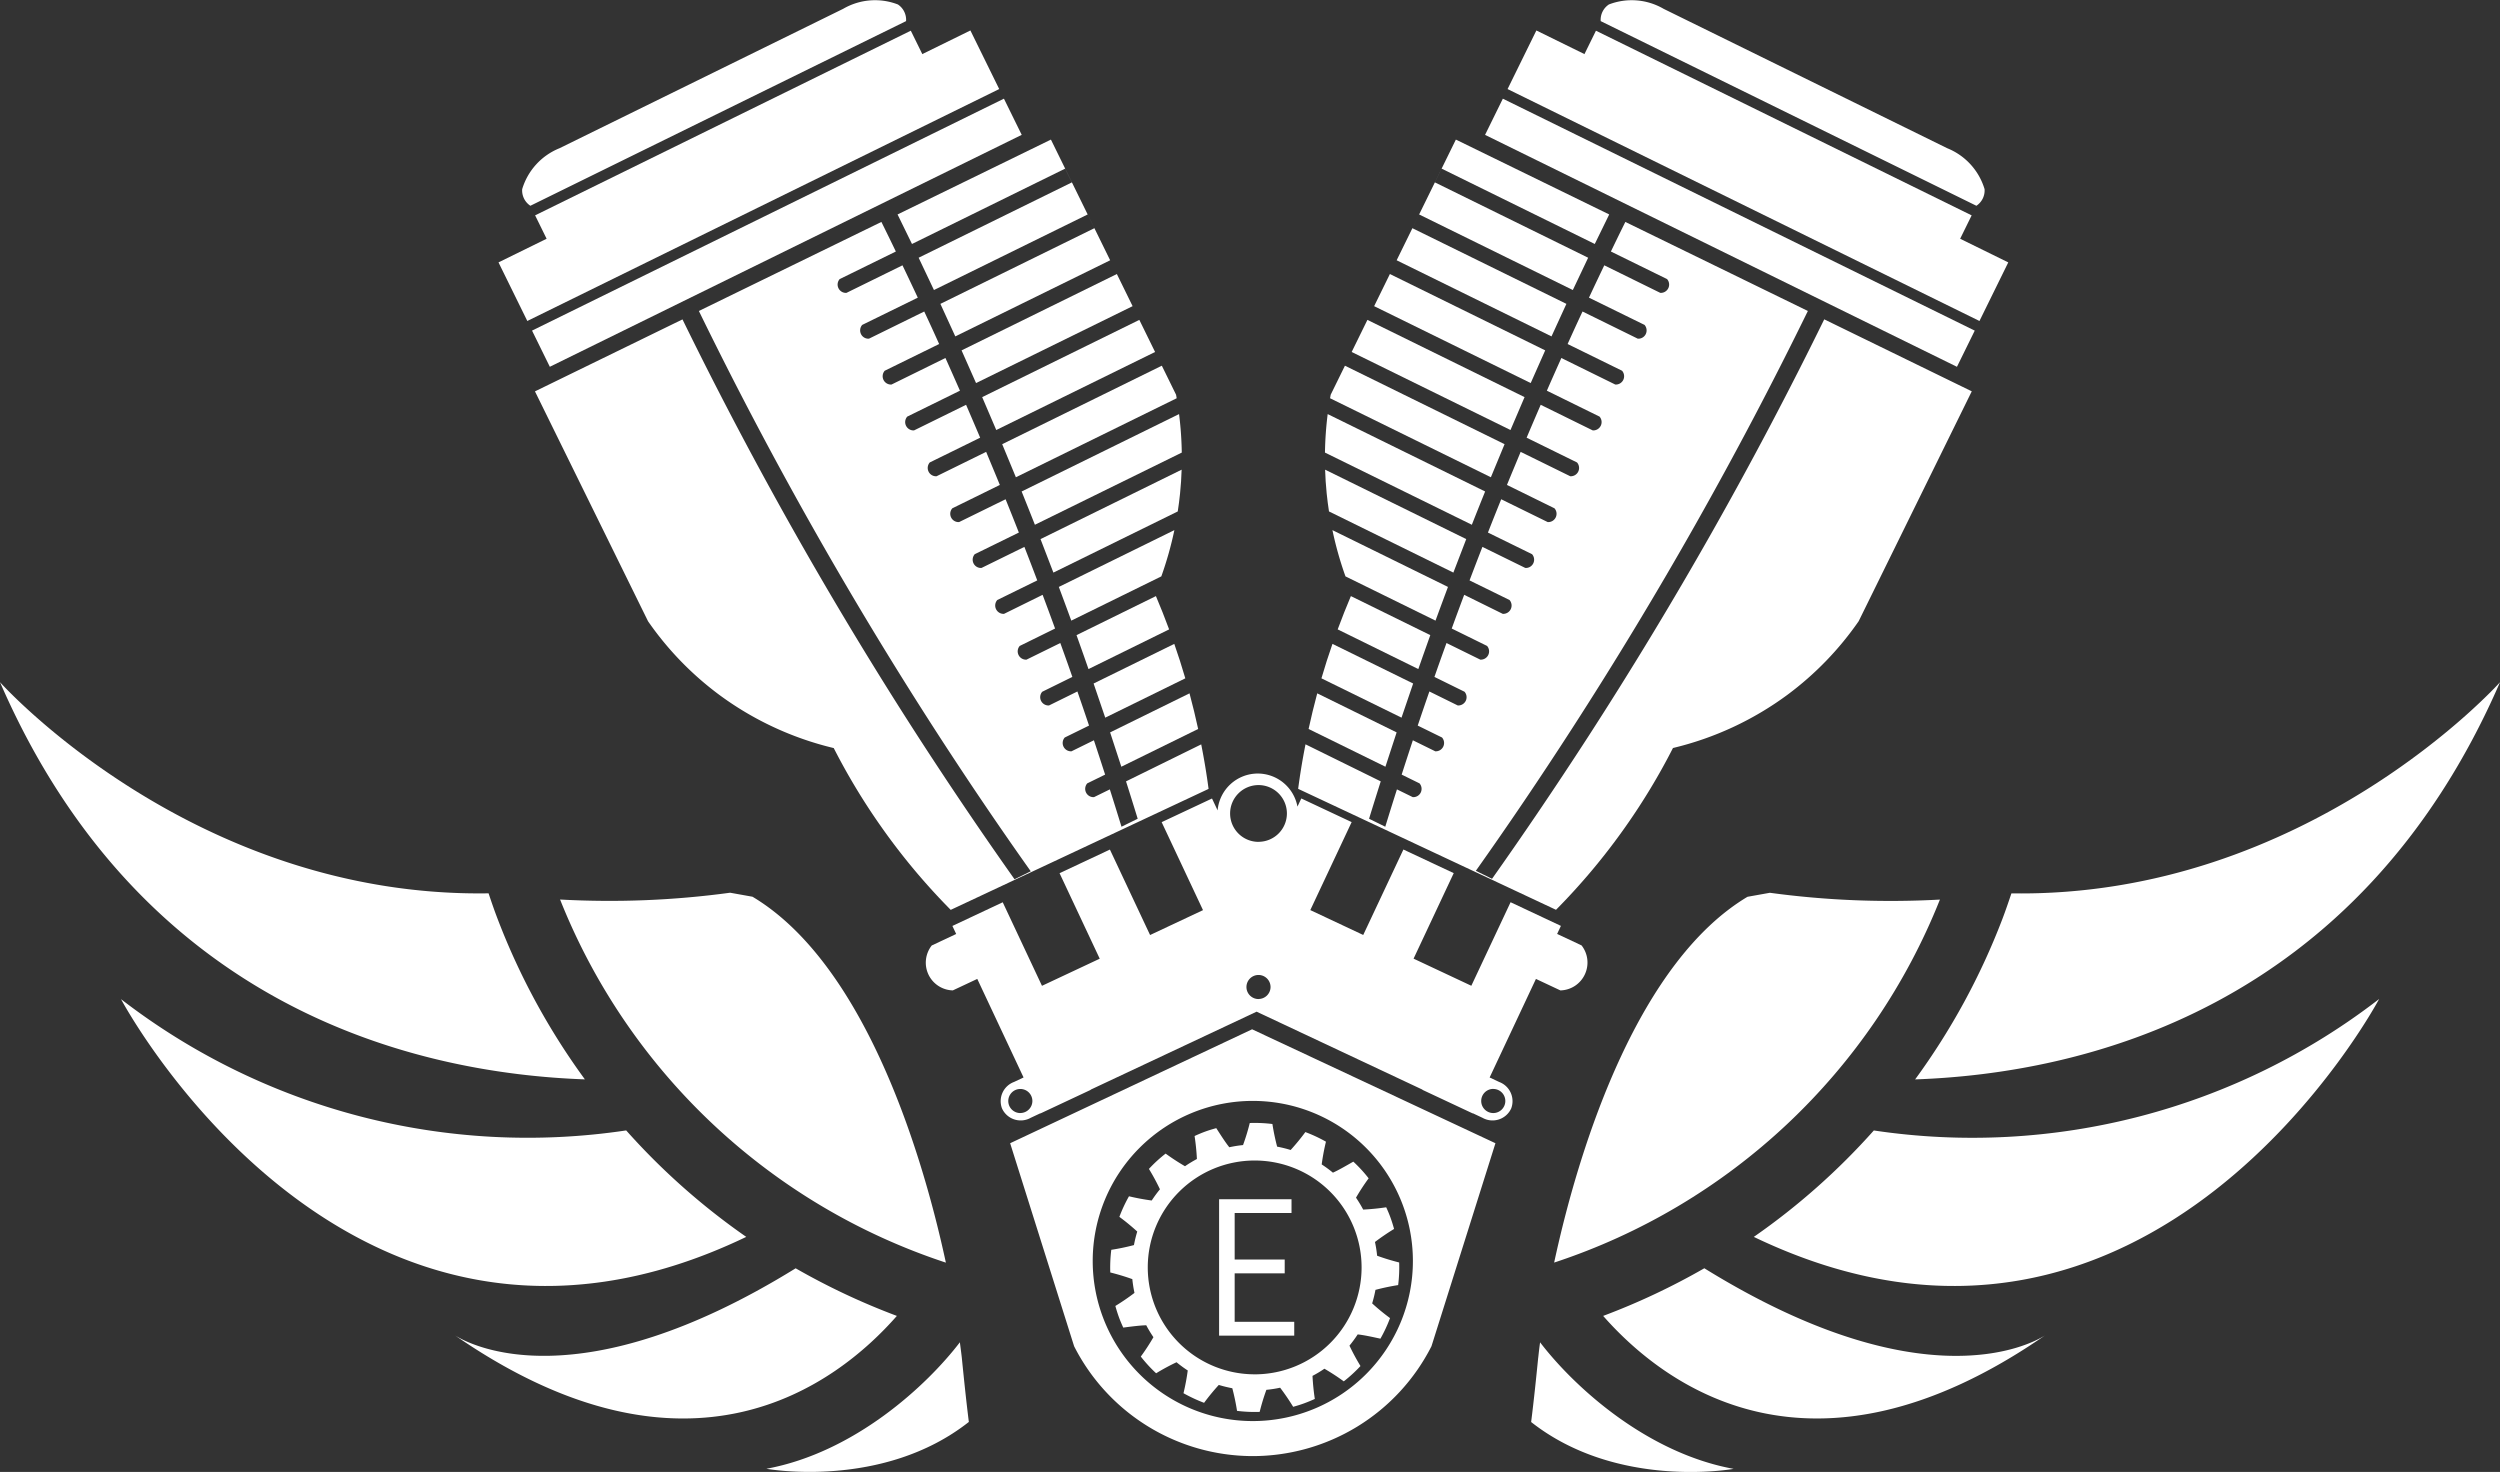 <svg xmlns="http://www.w3.org/2000/svg" width="136.047" height="80.102" viewBox="0 0 136.047 80.102">
  <rect x="0" y="0" width="136.047" height="80.102" fill="#333333" stroke="none"/>
  <g id="logo_mv" transform="translate(-31 -42.178)">
    <path id="パス_220" data-name="パス 220" d="M-764.077,6784.159a7.8,7.8,0,0,0,.055-1.231,11.758,11.758,0,0,1-1.2-.367,6.768,6.768,0,0,0-.117-.748,12.328,12.328,0,0,1,1.04-.709c-.056-.2-.117-.4-.189-.6s-.153-.392-.24-.579a12.549,12.549,0,0,1-1.252.125,6.835,6.835,0,0,0-.391-.648,11.546,11.546,0,0,1,.688-1.053,7.5,7.5,0,0,0-.834-.908c-.4.228-.8.461-1.11.6a6.8,6.8,0,0,0-.611-.449,11.932,11.932,0,0,1,.232-1.237,7.946,7.946,0,0,0-1.121-.523,11.95,11.95,0,0,1-.8.975,6.7,6.7,0,0,0-.736-.182,12.291,12.291,0,0,1-.257-1.232,7.842,7.842,0,0,0-1.232-.054,11.72,11.72,0,0,1-.366,1.2,6.62,6.62,0,0,0-.748.119c-.214-.265-.461-.654-.709-1.04-.2.055-.4.114-.6.187s-.391.154-.58.242a12.437,12.437,0,0,1,.126,1.251,6.461,6.461,0,0,0-.648.393,12.109,12.109,0,0,1-1.054-.688,7.566,7.566,0,0,0-.909.834,11.893,11.893,0,0,1,.6,1.109,6.771,6.771,0,0,0-.448.61,12.164,12.164,0,0,1-1.237-.23,7.891,7.891,0,0,0-.523,1.12,12.016,12.016,0,0,1,.973.8,6.885,6.885,0,0,0-.18.736,11.95,11.95,0,0,1-1.233.257,7.861,7.861,0,0,0-.055,1.233,12.335,12.335,0,0,1,1.2.363,6.735,6.735,0,0,0,.117.749,12.352,12.352,0,0,1-1.04.711c.055.2.117.4.189.6s.154.388.24.577c.455-.06.914-.119,1.252-.126a6.376,6.376,0,0,0,.391.648,11.826,11.826,0,0,1-.688,1.055,7.753,7.753,0,0,0,.834.909,11.67,11.67,0,0,1,1.11-.6,6.75,6.75,0,0,0,.611.448,11.993,11.993,0,0,1-.232,1.237,8.346,8.346,0,0,0,1.121.523,11.969,11.969,0,0,1,.8-.973,7.482,7.482,0,0,0,.736.18,12.208,12.208,0,0,1,.257,1.231,7.839,7.839,0,0,0,1.232.055,11.63,11.63,0,0,1,.365-1.2,6.387,6.387,0,0,0,.748-.116,12.292,12.292,0,0,1,.709,1.04c.2-.056.4-.116.6-.19s.391-.153.579-.239a12.484,12.484,0,0,1-.126-1.255,6.227,6.227,0,0,0,.648-.389,12.27,12.27,0,0,1,1.054.688,7.961,7.961,0,0,0,.909-.834,12.422,12.422,0,0,1-.6-1.109,6.965,6.965,0,0,0,.448-.612c.338.035.789.135,1.237.232a7.75,7.75,0,0,0,.523-1.12,11.714,11.714,0,0,1-.973-.8,6.716,6.716,0,0,0,.18-.736A11.933,11.933,0,0,1-764.077,6784.159Zm-7.808,4.856a5.819,5.819,0,0,1-5.818-5.819,5.817,5.817,0,0,1,5.818-5.816,5.817,5.817,0,0,1,5.818,5.816A5.819,5.819,0,0,1-771.885,6789.016Z" transform="translate(871.163 -6672.048)" fill="#fff"/>
    <g id="グループ_3036" data-name="グループ 3036" transform="translate(58.128 42.178)">
      <rect id="長方形_1557" data-name="長方形 1557" width="28.614" height="2.194" transform="translate(1.825 17.991) rotate(-26.174)" fill="#fff"/>
      <rect id="長方形_1558" data-name="長方形 1558" width="28.614" height="3.553" transform="translate(0 14.279) rotate(-26.174)" fill="#fff"/>
      <rect id="長方形_1559" data-name="長方形 1559" width="22.781" height="2.194" transform="translate(1.992 11.719) rotate(-26.174)" fill="#fff"/>
      <path id="パス_221" data-name="パス 221" d="M-1104.449,6116.478l-20.445,10.049a1,1,0,0,1-.445-.906,3.478,3.478,0,0,1,2.032-2.226l15.437-7.587a3.448,3.448,0,0,1,2.976-.236A1,1,0,0,1-1104.449,6116.478Z" transform="translate(1126.628 -6115.329)" fill="#fff"/>
      <g id="グループ_3035" data-name="グループ 3035" transform="translate(1.988 7.598)">
        <path id="パス_222" data-name="パス 222" d="M-809.9,6430.03q.342.914.678,1.834l4.9-2.408a19.187,19.187,0,0,0,.71-2.517Z" transform="translate(838.404 -6405.688)" fill="#fff"/>
        <path id="パス_223" data-name="パス 223" d="M-774.943,6524.784c-.136-.629-.292-1.273-.47-1.939l-4.321,2.125q.311.94.61,1.868Z" transform="translate(811.029 -6492.712)" fill="#fff"/>
        <path id="パス_224" data-name="パス 224" d="M-820.638,6395.188c.235.6.468,1.212.7,1.823l6.768-3.328c.048-.312.091-.638.125-.973.046-.448.073-.879.086-1.3Z" transform="translate(848.146 -6373.449)" fill="#fff"/>
        <path id="パス_225" data-name="パス 225" d="M-843.169,6334.549q.374.894.745,1.8l8.751-4.3q-.016-.1-.033-.19l-.776-1.581Z" transform="translate(868.591 -6317.975)" fill="#fff"/>
        <path id="パス_226" data-name="パス 226" d="M-799.5,6467.809c.135.377.271.751.4,1.128.085.242.168.479.251.719l4.388-2.159c-.235-.635-.476-1.241-.718-1.812Z" transform="translate(828.967 -6440.844)" fill="#fff"/>
        <path id="パス_227" data-name="パス 227" d="M-789.441,6495.956c.215.622.427,1.243.633,1.858l4.358-2.14q-.285-.977-.6-1.875Z" transform="translate(819.837 -6466.358)" fill="#fff"/>
        <path id="パス_228" data-name="パス 228" d="M-1085.595,6276.443q.324,1.022.635,2.034l-.882.434q-.31-1.012-.634-2.032l-.861.422a.449.449,0,0,1-.433-.249.455.455,0,0,1,.065-.5l.972-.477q-.3-.93-.61-1.868l-1.22.6a.452.452,0,0,1-.432-.251.451.451,0,0,1,.066-.5l1.321-.649q-.31-.924-.633-1.856l-1.546.762a.456.456,0,0,1-.433-.253.449.449,0,0,1,.066-.494l1.638-.807c-.081-.233-.163-.466-.245-.7-.136-.384-.273-.764-.41-1.145l-1.84.905a.451.451,0,0,1-.433-.253.448.448,0,0,1,.066-.494l1.922-.946q-.336-.923-.678-1.835l-2.1,1.036a.451.451,0,0,1-.433-.253.453.453,0,0,1,.066-.5l2.175-1.067q-.347-.918-.7-1.824l-2.334,1.146a.448.448,0,0,1-.433-.249.452.452,0,0,1,.066-.5l2.4-1.177q-.359-.916-.722-1.812l-2.531,1.242a.452.452,0,0,1-.433-.25.45.45,0,0,1,.066-.5l2.585-1.271c-.247-.606-.5-1.205-.745-1.8l-2.7,1.327a.452.452,0,0,1-.433-.251.456.456,0,0,1,.065-.5l2.742-1.347q-.382-.9-.766-1.79l-2.834,1.394a.458.458,0,0,1-.433-.252.452.452,0,0,1,.066-.5l2.867-1.41q-.393-.894-.789-1.779l-2.937,1.445a.454.454,0,0,1-.433-.252.454.454,0,0,1,.066-.5l2.961-1.454q-.4-.892-.811-1.769l-3.009,1.479a.449.449,0,0,1-.432-.25.456.456,0,0,1,.065-.5l3.025-1.483q-.415-.888-.833-1.76l-3.05,1.5a.453.453,0,0,1-.432-.251.45.45,0,0,1,.065-.5l3.056-1.5q-.392-.814-.786-1.61l-9.933,4.846A220.216,220.216,0,0,0-1096,6273.619q2.594,4.017,5.22,7.717l-.882.434q-2.626-3.709-5.229-7.73a220.608,220.608,0,0,1-12.841-22.737l-8.028,3.917,6.154,12.511a17.136,17.136,0,0,0,3.871,4,17.232,17.232,0,0,0,6.234,2.9,35.117,35.117,0,0,0,2.58,4.277,35.191,35.191,0,0,0,3.786,4.528l14.032-6.583c-.1-.764-.232-1.572-.4-2.423Z" transform="translate(1117.756 -6241.52)" fill="#fff"/>
        <path id="パス_229" data-name="パス 229" d="M-904.672,6201.466q.393.8.785,1.607l8.333-4.1.368.748-8.339,4.1c.279.581.557,1.164.833,1.758l8.364-4.112.367.747-8.38,4.118q.406.879.811,1.77l8.427-4.142-3.223-6.568Z" transform="translate(924.4 -6197.394)" fill="#fff"/>
        <path id="パス_230" data-name="パス 230" d="M-854.931,6307.553c.257.592.511,1.19.766,1.79l8.643-4.247-.857-1.747Z" transform="translate(879.264 -6293.54)" fill="#fff"/>
        <path id="パス_231" data-name="パス 231" d="M-831.739,6362.938q.363.9.722,1.811l7.993-3.928a19.192,19.192,0,0,0-.148-2.095Z" transform="translate(858.219 -6343.79)" fill="#fff"/>
        <path id="パス_232" data-name="パス 232" d="M-867.056,6280.57q.4.885.788,1.779l8.52-4.185-.857-1.749Z" transform="translate(890.267 -6269.101)" fill="#fff"/>
      </g>
    </g>
    <g id="グループ_3038" data-name="グループ 3038" transform="translate(101.642 42.178)">
      <rect id="長方形_1560" data-name="長方形 1560" width="28.614" height="2.194" transform="translate(35.853 19.961) rotate(-153.826)" fill="#fff"/>
      <rect id="長方形_1561" data-name="長方形 1561" width="28.614" height="3.553" transform="translate(37.078 17.468) rotate(-153.826)" fill="#fff"/>
      <rect id="長方形_1562" data-name="長方形 1562" width="22.781" height="2.194" transform="translate(35.685 13.689) rotate(-153.826)" fill="#fff"/>
      <path id="パス_233" data-name="パス 233" d="M-491.388,6116.478l20.445,10.049a1,1,0,0,0,.445-.906,3.479,3.479,0,0,0-2.032-2.226l-15.437-7.587a3.448,3.448,0,0,0-2.975-.236A1,1,0,0,0-491.388,6116.478Z" transform="translate(507.854 -6115.329)" fill="#fff"/>
      <g id="グループ_3037" data-name="グループ 3037" transform="translate(0 7.598)">
        <path id="パス_234" data-name="パス 234" d="M-642.792,6430.03q-.341.914-.678,1.834l-4.9-2.408a19.123,19.123,0,0,1-.71-2.517Z" transform="translate(650.947 -6405.688)" fill="#fff"/>
        <path id="パス_235" data-name="パス 235" d="M-663.07,6524.784c.136-.629.292-1.273.47-1.939l4.321,2.125q-.311.94-.61,1.868Z" transform="translate(663.64 -6492.712)" fill="#fff"/>
        <path id="パス_236" data-name="パス 236" d="M-645.677,6395.188c-.235.6-.468,1.212-.7,1.823l-6.769-3.328c-.048-.312-.091-.638-.125-.973-.046-.448-.073-.879-.086-1.3Z" transform="translate(654.826 -6373.449)" fill="#fff"/>
        <path id="パス_237" data-name="パス 237" d="M-640.956,6334.549q-.374.894-.745,1.8l-8.751-4.3q.016-.1.033-.19l.776-1.581Z" transform="translate(652.191 -6317.975)" fill="#fff"/>
        <path id="パス_238" data-name="パス 238" d="M-640.981,6467.809c-.135.377-.271.751-.4,1.128-.085.242-.168.479-.252.719l-4.388-2.159c.235-.635.476-1.241.718-1.812Z" transform="translate(648.174 -6440.844)" fill="#fff"/>
        <path id="パス_239" data-name="パス 239" d="M-650.528,6495.956c-.215.622-.427,1.243-.633,1.858l-4.358-2.14c.19-.651.39-1.276.6-1.875Z" transform="translate(656.788 -6466.358)" fill="#fff"/>
        <path id="パス_240" data-name="パス 240" d="M-664.735,6276.443q-.324,1.022-.635,2.034l.882.434q.31-1.012.635-2.032l.861.422a.449.449,0,0,0,.433-.249.454.454,0,0,0-.066-.5l-.971-.477q.3-.93.609-1.868l1.22.6a.452.452,0,0,0,.432-.251.452.452,0,0,0-.065-.5l-1.322-.649q.31-.924.634-1.856l1.546.762a.456.456,0,0,0,.433-.253.449.449,0,0,0-.066-.494l-1.638-.807c.082-.233.163-.466.246-.7.136-.384.273-.764.41-1.145l1.84.905a.451.451,0,0,0,.433-.253.448.448,0,0,0-.066-.494l-1.922-.946q.336-.923.678-1.835l2.1,1.036a.452.452,0,0,0,.433-.253.453.453,0,0,0-.066-.5l-2.175-1.067q.348-.918.7-1.824l2.334,1.146a.448.448,0,0,0,.433-.249.451.451,0,0,0-.066-.5l-2.4-1.177q.359-.916.722-1.812l2.531,1.242a.451.451,0,0,0,.433-.25.449.449,0,0,0-.066-.5l-2.585-1.271c.247-.606.5-1.205.745-1.8l2.7,1.327a.453.453,0,0,0,.433-.251.455.455,0,0,0-.066-.5l-2.742-1.347q.381-.9.766-1.79l2.834,1.394a.457.457,0,0,0,.433-.252.452.452,0,0,0-.065-.5l-2.867-1.41q.392-.894.789-1.779l2.936,1.445a.456.456,0,0,0,.433-.252.455.455,0,0,0-.066-.5l-2.962-1.454q.4-.892.811-1.769l3.008,1.479a.45.45,0,0,0,.433-.25.456.456,0,0,0-.066-.5l-3.025-1.483q.416-.888.834-1.76l3.049,1.5a.454.454,0,0,0,.433-.251.45.45,0,0,0-.066-.5l-3.056-1.5q.392-.814.786-1.61l9.933,4.846a220.037,220.037,0,0,1-12.849,22.749q-2.594,4.017-5.22,7.717l.882.434q2.625-3.709,5.229-7.73A220.647,220.647,0,0,0-640.6,6251.3l8.028,3.917-6.155,12.511a17.134,17.134,0,0,1-3.87,4,17.231,17.231,0,0,1-6.235,2.9,35.045,35.045,0,0,1-2.579,4.277,35.211,35.211,0,0,1-3.786,4.528l-14.032-6.583c.1-.764.231-1.572.4-2.423Z" transform="translate(669.231 -6241.52)" fill="#fff"/>
        <path id="パス_241" data-name="パス 241" d="M-599.751,6201.466q-.394.8-.785,1.607l-8.333-4.1-.367.748,8.339,4.1c-.278.581-.557,1.164-.833,1.758l-8.364-4.112-.367.747,8.381,4.118q-.407.879-.811,1.77l-8.427-4.142,3.223-6.568Z" transform="translate(616.68 -6197.394)" fill="#fff"/>
        <path id="パス_242" data-name="パス 242" d="M-628.342,6307.553c-.256.592-.511,1.19-.766,1.79l-8.643-4.247.857-1.747Z" transform="translate(640.665 -6293.54)" fill="#fff"/>
        <path id="パス_243" data-name="パス 243" d="M-644.729,6362.938q-.364.9-.723,1.811l-7.993-3.928a19.145,19.145,0,0,1,.148-2.095Z" transform="translate(654.906 -6343.79)" fill="#fff"/>
        <path id="パス_244" data-name="パス 244" d="M-615.227,6280.57q-.4.885-.789,1.779l-8.52-4.185.857-1.749Z" transform="translate(628.673 -6269.101)" fill="#fff"/>
      </g>
    </g>
    <path id="パス_245" data-name="パス 245" d="M-852.371,6579.3l-1.33-.625.206-.437-2.739-1.288-2.136,4.546-3.143-1.476,2.185-4.653-2.739-1.286-2.186,4.651-2.88-1.354,2.25-4.788-2.74-1.287-.209.444a2.2,2.2,0,0,0-2.159-1.8,2.195,2.195,0,0,0-2.186,2.006l-.305-.647-2.74,1.287,2.25,4.788-2.88,1.354-2.186-4.651-2.74,1.286,2.186,4.653-3.143,1.476-2.136-4.546-2.739,1.288.206.438-1.33.625a1.515,1.515,0,0,0-.18,1.578,1.509,1.509,0,0,0,1.328.866l1.33-.625,2.519,5.363-.52.245a1.116,1.116,0,0,0-.654,1.438,1.116,1.116,0,0,0,1.569.51l.52-.244,0,.011,2.739-1.285,0-.012,9.028-4.243,9.027,4.243,0,.012,2.74,1.285,0-.011.52.244a1.116,1.116,0,0,0,1.569-.51,1.116,1.116,0,0,0-.654-1.437l-.521-.245,2.52-5.363,1.33.625a1.509,1.509,0,0,0,1.329-.866A1.515,1.515,0,0,0-852.371,6579.3Zm-30.542,9.124a.657.657,0,0,1-.656-.657.655.655,0,0,1,.656-.654.655.655,0,0,1,.656.654A.657.657,0,0,1-882.912,6588.421Zm12.961-6.205a.656.656,0,0,1-.656-.654.657.657,0,0,1,.656-.656.657.657,0,0,1,.656.656A.657.657,0,0,1-869.951,6582.216Zm0-8.554a1.545,1.545,0,0,1-1.545-1.545,1.546,1.546,0,0,1,1.545-1.545,1.546,1.546,0,0,1,1.546,1.545A1.545,1.545,0,0,1-869.951,6573.662Zm12.776,13.447a.655.655,0,0,1,.656.654.657.657,0,0,1-.656.657.657.657,0,0,1-.656-.657A.655.655,0,0,1-857.175,6587.109Z" transform="translate(969.438 -6485.674)" fill="#fff"/>
    <path id="パス_246" data-name="パス 246" d="M-825.327,6720.328l-13.167,6.2,3.481,11.048a10.919,10.919,0,0,0,9.686,5.978,10.919,10.919,0,0,0,9.761-5.978l3.481-11.048Zm.038,21.32a8.711,8.711,0,0,1-8.712-8.711,8.712,8.712,0,0,1,8.712-8.712,8.712,8.712,0,0,1,8.712,8.712A8.711,8.711,0,0,1-825.29,6741.648Z" transform="translate(924.465 -6622.137)" fill="#fff"/>
    <path id="パス_247" data-name="パス 247" d="M-506.109,6527.806c16.095.254,26.589-11.491,26.589-11.491-7.776,17.9-22.841,21.3-31.829,21.615a37.372,37.372,0,0,0,4.748-8.728C-506.425,6528.738-506.266,6528.272-506.109,6527.806Zm-7.485,12.9a37.066,37.066,0,0,1-6.534,5.794c21.658,10.406,34.03-12.946,34.03-12.946A36.217,36.217,0,0,1-513.594,6540.709Zm-14.732,10.094c3.309,3.764,11.32,9.85,24.034,1.068-.828.52-6.723,3.643-18.529-3.661A37.492,37.492,0,0,1-528.326,6550.8ZM-510,6528.144a48.717,48.717,0,0,1-9.253-.37l-1.218.218c-5.821,3.477-9.058,13.112-10.522,19.906A34.048,34.048,0,0,0-510,6528.144Zm-21.861,24.931c-.11,1.1-.231,2.282-.384,3.5,4.7,3.7,11.018,2.549,11.018,2.549-4.8-.881-8.74-4.54-10.531-6.886C-531.8,6552.531-531.832,6552.823-531.859,6553.074Z" transform="translate(646.568 -6437.012)" fill="#fff"/>
    <path id="パス_248" data-name="パス 248" d="M-1405.162,6529.2a37.355,37.355,0,0,0,4.748,8.728c-8.988-.319-24.052-3.713-31.829-21.615,0,0,10.494,11.745,26.588,11.491C-1405.5,6528.272-1405.339,6528.738-1405.162,6529.2Zm-20.5,4.354s12.37,23.353,34.029,12.946a37.083,37.083,0,0,1-6.534-5.794A36.216,36.216,0,0,1-1425.665,6533.557Zm36.721,14.653c-11.806,7.3-17.7,4.181-18.529,3.661,12.714,8.781,20.726,2.7,24.034-1.068A37.5,37.5,0,0,1-1388.943,6548.21Zm8.17-.312c-1.464-6.794-4.7-16.43-10.522-19.906l-1.218-.218a48.716,48.716,0,0,1-9.253.37A34.047,34.047,0,0,0-1380.773,6547.9Zm.765,4.338c-1.791,2.346-5.729,6-10.531,6.886,0,0,6.317,1.155,11.017-2.549-.152-1.216-.272-2.395-.383-3.5C-1379.931,6552.823-1379.969,6552.531-1380.008,6552.235Z" transform="translate(1463.243 -6437.012)" fill="#fff"/>
    <path id="パス_297" data-name="パス 297" d="M4.371,5.323V4.57H1.129V1.933H3.852V1.181H1.129V-1.351H4.223V-2.1H.282V5.323Z" transform="translate(97.06 109.539)" fill="#fff"/>
  </g>
</svg>
